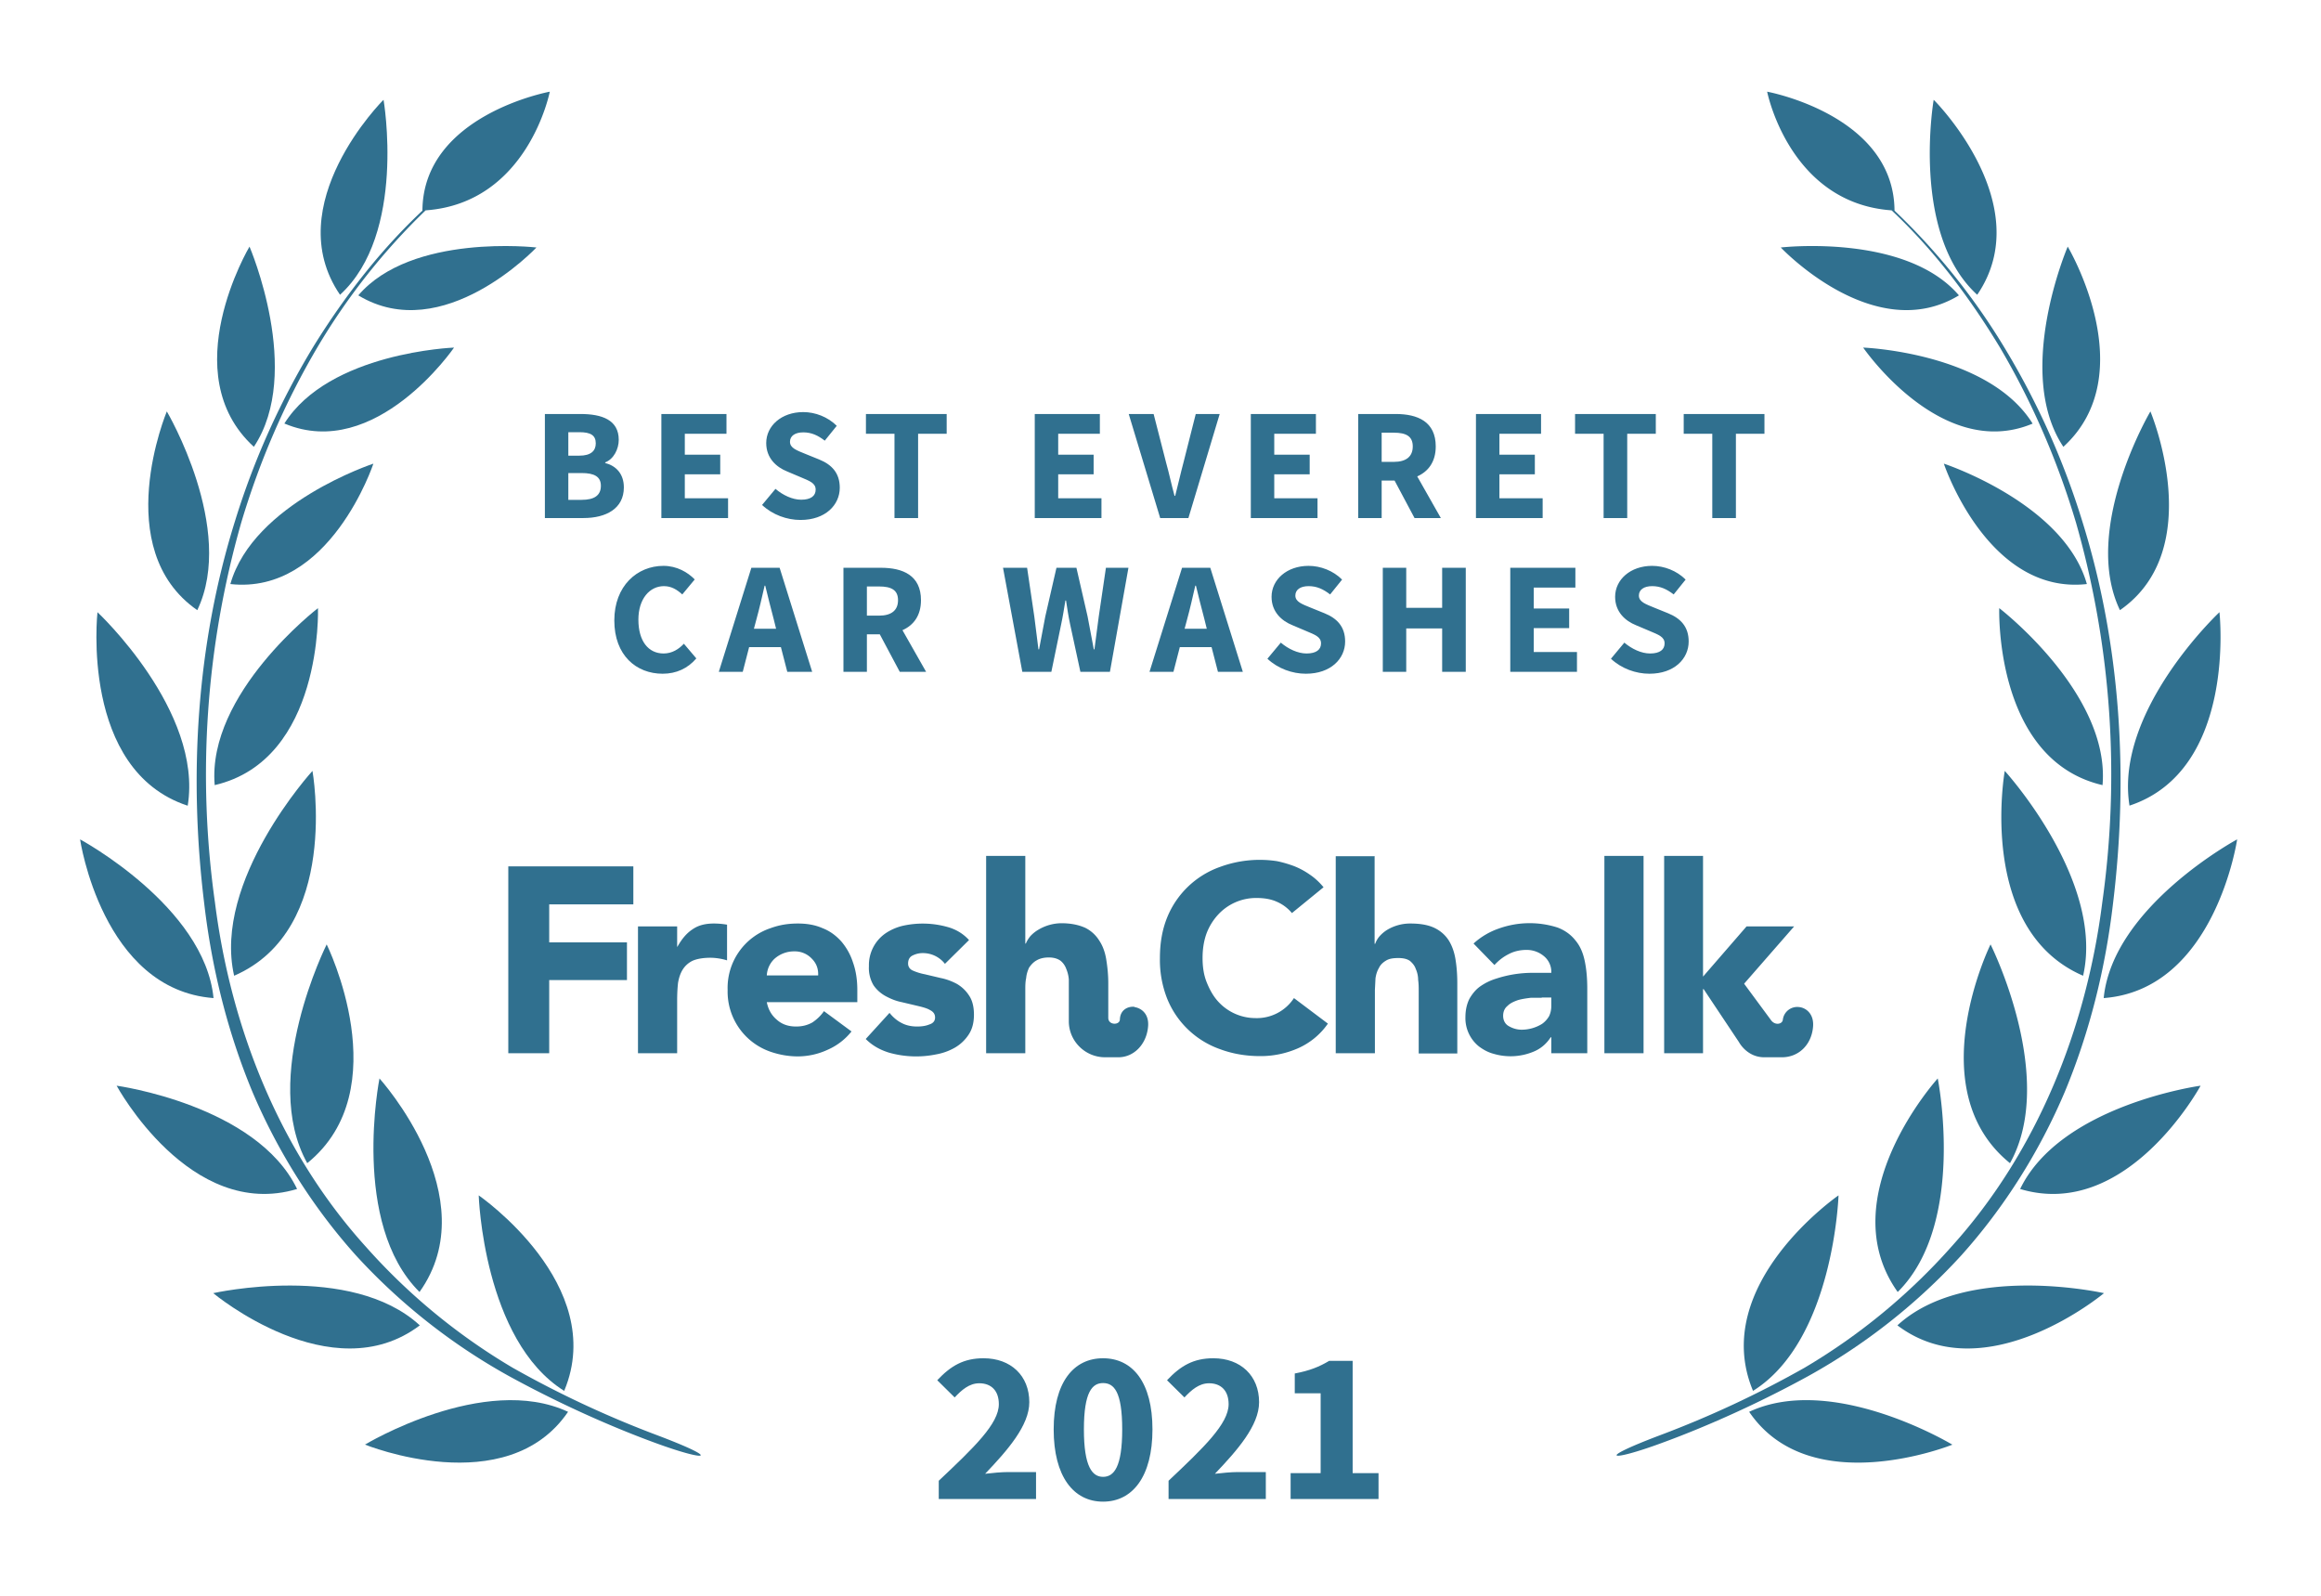 <svg xmlns="http://www.w3.org/2000/svg" width="800" height="550">
  <rect width="100%" height="100%" fill="none"/>
  <!-- <g fill="#30708f"> -->
  <g fill="#30708f">
    <path d="M572.1 494.7c-23 8.7-16.6 9 .5 2.7 17-6.2 35.2-14.6 51-23.3a208.3 208.3 0 0 0 52.4-41.4c14.9-16.6 27-35.9 35.7-56.4 8.6-20.7 14-42.6 16.6-64.8 5.4-44 2.7-89.4-10.6-131.9a267.8 267.8 0 0 0-27.3-60.6A227.5 227.5 0 0 0 653 72.6c-.2-33-43.9-41-43.9-41S616.7 70 652 72.5c14.7 13.8 26.9 30 37.3 47.2 11.2 19 20 39.4 26.3 60.6a315.9 315.9 0 0 1 9 130.8c-5.5 43.5-22.5 86-52 118.6a211.4 211.4 0 0 1-50.6 41.7 354.5 354.5 0 0 1-49.9 23.3z"/>
    <path d="M681.5 101.6c-23-21-15-67.2-15-67.2.1 0 36.2 36.2 15 67.2zM675.2 101.8c-29.2 17.7-61.4-16.5-61.4-16.5s43-5 61.4 16.5zM700.6 146c-31.4 13.2-58.4-26.2-58.4-26.2s43.1 1.6 58.4 26.2zM670 159.8s15.1 45.3 49.3 41.5c-7.9-27.9-49.3-41.5-49.3-41.5zM689.1 209.6s38.3 29.4 35.6 61c-37.4-8.7-35.6-61-35.6-61zM691 265.7s34.5 37.8 27 70.6c-36.8-15.9-27-70.6-27-70.6zM692.8 400.9c-31.4-25.4-6.7-75.4-6.7-75.4s23.1 46 6.7 75.4zM654.1 445.3c-23.3-32.7 13.8-73.6 13.8-73.6s10 50-13.8 73.6zM604.2 479.3C589 442.8 633.7 412 633.7 412s-1.6 50-29.5 67.4zM711.2 154c-17.1-25.7 1.5-69 1.5-69s26.1 43.8-1.5 69zM730.7 210.3c-13.4-28 10.5-68.5 10.5-68.5s19.9 47.4-10.5 68.5zM734 277.7C728.7 245 765 211 765 211s6.1 54.5-31.1 66.7zM725.1 344c3.1-31.6 46-54.7 46-54.7s-7.6 51.8-46 54.7zM758.5 374.2s-25.3 46.7-62.2 35.6c14-29 62.2-35.6 62.2-35.6zM725.2 445.7s-40.8 34.1-71.2 11.1c23.7-21.8 71.2-11.1 71.2-11.1zM673 497.9s-49 19.8-70.1-11.3c28.9-13.5 70 11.3 70 11.3zM226.6 494.7c23 8.7 16.7 9-.5 2.7-17-6.2-35.2-14.6-51-23.3a208.3 208.3 0 0 1-52.4-41.4c-14.9-16.6-27-35.9-35.7-56.4-8.6-20.7-14-42.6-16.6-64.8-5.4-44-2.7-89.4 10.6-131.9a267.8 267.8 0 0 1 27.3-60.6c10.5-16.9 22.8-32.8 37.3-46.4.2-33 43.9-41 43.9-41S182 70 146.7 72.5a224.4 224.4 0 0 0-37.3 47.2c-11.2 19-20 39.4-26.3 60.6a315.9 315.9 0 0 0-9 130.8c5.5 43.5 22.5 86 52 118.6a211.4 211.4 0 0 0 50.6 41.7 354.5 354.5 0 0 0 49.9 23.3z"/>
    <path d="M117.2 101.6c23-21 15-67.2 15-67.2-.1 0-36.2 36.2-15 67.2zM123.5 101.8c29.2 17.7 61.4-16.5 61.4-16.5s-43-5-61.4 16.5zM98.1 146c31.4 13.2 58.4-26.2 58.4-26.2S113.4 121.4 98 146zM128.7 159.8s-15 45.3-49.3 41.5c7.9-27.9 49.3-41.5 49.3-41.5zM109.6 209.6S71.3 239 74 270.6c37.4-8.7 35.6-61 35.6-61zM107.7 265.7s-34.5 37.8-27 70.6c36.8-15.9 27-70.6 27-70.6zM105.9 400.9c31.4-25.4 6.7-75.4 6.7-75.4s-23.1 46-6.7 75.4zM144.6 445.3c23.3-32.7-13.8-73.6-13.8-73.6s-10 50 13.8 73.6zM194.5 479.3C209.7 442.8 165 412 165 412s1.6 50 29.5 67.4zM87.5 154c17.1-25.7-1.5-69-1.5-69s-26.1 43.8 1.5 69zM68 210.3c13.4-28-10.5-68.5-10.5-68.5S37.6 189.2 68 210.3zM64.7 277.7C70 245 33.6 211 33.6 211s-6.1 54.5 31.1 66.7zM73.6 344c-3.1-31.6-46-54.7-46-54.7s7.6 51.8 46 54.7zM40.2 374.2s25.3 46.7 62.2 35.6c-14-29-62.2-35.6-62.2-35.6zM73.5 445.7s40.8 34.1 71.2 11.1C121 435 73.5 445.7 73.5 445.7zM125.8 497.9s48.8 19.8 70-11.3c-28.9-13.5-70 11.3-70 11.3z"/>
    <path d="M175.2 363h14.1v-25.2h26.8v-13h-26.8v-13.1h29v-13.1h-43.1zM445.3 314.7a14 14 0 0 0-5.2-3.9c-2-.9-4.3-1.3-7-1.3a17.8 17.8 0 0 0-13.3 5.8 20 20 0 0 0-4 6.6c-.9 2.6-1.3 5.3-1.3 8.3 0 3 .4 5.8 1.4 8.3 1 2.5 2.2 4.7 3.8 6.5a17.4 17.4 0 0 0 13 5.9A15.3 15.3 0 0 0 446 344l11.7 8.8a24.6 24.6 0 0 1-10.3 8.5 32 32 0 0 1-13 2.7c-5 0-9.6-.8-13.9-2.4a30.6 30.6 0 0 1-18.2-17.4 36.4 36.4 0 0 1-2.5-14c0-5.2.8-9.8 2.5-14a30.7 30.7 0 0 1 18.2-17.4 39.6 39.6 0 0 1 19.6-2c2 .4 4 1 5.9 1.7a26 26 0 0 1 5.4 2.9c1.8 1.2 3.4 2.7 4.8 4.4zM219.9 319.3h13.5v7h.1c1.5-2.7 3.2-4.7 5.2-6 2-1.4 4.4-2 7.4-2a26.8 26.8 0 0 1 4.5.4V331a20.4 20.4 0 0 0-5.7-.9c-2.6 0-4.7.4-6.1 1a8.2 8.2 0 0 0-3.5 3.1c-.8 1.3-1.3 2.8-1.6 4.6-.2 1.8-.3 3.8-.3 6V363h-13.5v-43.7zM293.5 355.5a21.5 21.5 0 0 1-8.2 6.3 24.6 24.6 0 0 1-10.3 2.3c-3.3 0-6.5-.6-9.4-1.6a21.9 21.9 0 0 1-14.8-21.3 21.7 21.7 0 0 1 14.8-21.3c3-1.1 6-1.6 9.4-1.6 3.2 0 6 .5 8.5 1.6 2.6 1 4.7 2.6 6.5 4.6a21 21 0 0 1 4 7.2c1 2.8 1.5 6 1.5 9.5v4.2h-31.2c.5 2.6 1.7 4.6 3.5 6.1 1.8 1.6 4 2.3 6.6 2.3 2.2 0 4-.5 5.6-1.4 1.5-1 2.9-2.3 4-3.9zM282 336.2c.1-2.3-.6-4.2-2.2-5.8a8 8 0 0 0-6-2.5 10.1 10.1 0 0 0-6.9 2.6 8.5 8.5 0 0 0-2.6 5.7zM325.7 332.2a9.6 9.6 0 0 0-7.8-3.7c-1.1 0-2.3.3-3.3.8-1.1.5-1.6 1.5-1.6 2.8 0 1 .5 1.9 1.6 2.4s2.6 1 4.2 1.3l5.5 1.3c2 .4 3.8 1.1 5.5 2 1.7 1 3.1 2.3 4.2 4 1.1 1.6 1.7 3.8 1.7 6.6s-.6 5.1-1.9 7a14.1 14.1 0 0 1-4.7 4.4 20 20 0 0 1-6.4 2.3 34.3 34.3 0 0 1-16.3-.6c-3.2-1-5.8-2.5-8-4.7l8.2-9c1.2 1.5 2.6 2.7 4.2 3.5 1.5.8 3.3 1.2 5.3 1.2 1.6 0 3-.2 4.2-.7 1.3-.4 2-1.2 2-2.4s-.6-2-1.8-2.6c-1-.6-2.5-1-4.2-1.4l-5.5-1.3c-2-.4-3.7-1.1-5.4-2-1.7-.9-3.2-2.2-4.3-3.8a11.6 11.6 0 0 1-1.6-6.6 13.3 13.3 0 0 1 5.7-11.3 18 18 0 0 1 5.9-2.6 31.6 31.6 0 0 1 15.5.4c2.9.8 5.4 2.3 7.4 4.5zM534.7 357.5h-.2c-1.5 2.3-3.5 4-6 5a20.6 20.6 0 0 1-13.7.7c-1.9-.5-3.5-1.4-5-2.5a12.5 12.5 0 0 1-4.7-10.1c0-2.5.5-4.6 1.4-6.4 1-1.7 2.2-3.2 3.8-4.3 1.6-1.1 3.4-2 5.4-2.6a40.1 40.1 0 0 1 13-2h6a7 7 0 0 0-2.6-5.8 9.2 9.2 0 0 0-6-2.1c-2.2 0-4.3.5-6 1.4-2 1-3.5 2.2-5 3.8l-7.2-7.4a25 25 0 0 1 8.8-5.2 31.5 31.5 0 0 1 20.2-.3c2.6 1 4.6 2.5 6.1 4.4 1.6 1.9 2.6 4.2 3.2 7 .6 2.8.9 6 .9 9.7V363h-12.4zm-3.3-13.6h-3.8c-1.6.2-3 .4-4.4.8-1.4.5-2.6 1-3.6 2-1 .8-1.5 2-1.5 3.4 0 1.6.7 2.9 2 3.6 1.4.8 2.9 1.2 4.4 1.2a13.4 13.4 0 0 0 7-2c1-.7 1.8-1.6 2.4-2.6.5-1 .8-2.2.8-3.6v-2.9h-3.3zM553 363v-68h13.5v68zM473.8 295v30.3h.2a8 8 0 0 1 1.5-2.6 12 12 0 0 1 2.6-2.2 15.4 15.4 0 0 1 8-2.2c3.5 0 6.2.5 8.3 1.5 2.1 1 3.8 2.5 5 4.4 1.1 1.8 1.9 4 2.3 6.6.4 2.5.6 5.2.6 8.1v24.2H489v-21.5c0-1.2 0-2.5-.2-3.9 0-1.3-.3-2.6-.8-3.7-.4-1.2-1.1-2-2-2.8-1-.7-2.3-1-4-1-1.8 0-3.2.2-4.3.9-1 .6-1.9 1.4-2.4 2.5-.6 1-1 2.2-1.2 3.6l-.2 4V363h-13.5v-67.9h13.5zM587 340.9h.2l12.2 18.3s2.7 5.2 8.7 5.2h6.1c5.7 0 10.1-4.2 10.7-10.3.5-4.7-2.5-6.8-4.8-7a5 5 0 0 0-5.6 4.4c-.2 1.5-2.6 2-4 .2l-9.3-12.6v-.1l17.2-19.7H602l-15 17.3V295h-13.4v68H587v-22.1zM391 347c-2.2-.2-4.9 1-5 4.4-.1 2-4 2-4-.6v-11.9c0-3-.3-5.7-.7-8.2-.4-2.5-1.2-4.7-2.4-6.5a11.9 11.9 0 0 0-4.8-4.4c-2.2-1-4.9-1.6-8.3-1.6a15.8 15.8 0 0 0-8 2.3 12 12 0 0 0-2.7 2.2c-.7.9-1.2 1.7-1.5 2.5h-.2V295h-13.5v68h13.5v-21.8c0-1.4 0-2.8.3-4.1.1-1.3.5-2.5 1-3.6.7-1 1.5-1.9 2.6-2.5 1-.6 2.4-1 4.2-1 1.7 0 3 .4 4 1.1.9.7 1.6 1.7 2 2.8.5 1.2.8 2.4.9 3.7V352c0 6.8 5.6 12.4 12.5 12.4h4.6c5.2 0 9.6-4.3 10.2-10.4.5-4.7-2.5-6.6-4.7-6.9z"/>
    <path d="M187.81 178.55L201.12 178.55C208.88 178.55 215.03 175.31 215.03 167.99C215.03 163.21 212.23 160.51 208.60 159.58L208.60 159.36C211.51 158.26 213.27 154.79 213.27 151.60C213.27 144.73 207.50 142.69 200.07 142.69L187.81 142.69ZM195.89 157.05L195.89 148.96L199.75 148.96C203.54 148.96 205.35 150.01 205.35 152.81C205.35 155.40 203.65 157.05 199.69 157.05ZM195.89 172.28L195.89 163.04L200.46 163.04C204.91 163.04 207.11 164.31 207.11 167.44C207.11 170.74 204.86 172.28 200.46 172.28ZM227.96 178.55L250.95 178.55L250.95 171.73L236.04 171.73L236.04 163.48L248.25 163.48L248.25 156.72L236.04 156.72L236.04 149.51L250.40 149.51L250.40 142.69L227.96 142.69ZM275.92 179.21C284.50 179.21 289.45 174.04 289.45 168.10C289.45 163.04 286.70 160.13 282.36 158.37L277.74 156.50C274.66 155.23 272.29 154.46 272.29 152.26C272.29 150.23 274.05 149.02 276.86 149.02C279.72 149.02 281.92 150.06 284.28 151.88L288.41 146.76C285.32 143.68 280.98 142.03 276.86 142.03C269.38 142.03 264.10 146.76 264.10 152.70C264.10 157.93 267.62 161.01 271.30 162.49L275.98 164.47C279.11 165.79 281.14 166.51 281.14 168.76C281.14 170.91 279.50 172.23 276.14 172.23C273.17 172.23 269.87 170.69 267.29 168.49L262.67 174.04C266.30 177.45 271.25 179.21 275.92 179.21ZM308.31 178.55L316.45 178.55L316.45 149.51L326.30 149.51L326.30 142.69L298.47 142.69L298.47 149.51L308.31 149.51ZM356.66 178.55L379.65 178.55L379.65 171.73L364.74 171.73L364.74 163.48L376.95 163.48L376.95 156.72L364.74 156.72L364.74 149.51L379.10 149.51L379.10 142.69L356.66 142.69ZM399.89 178.55L409.62 178.55L420.40 142.69L412.15 142.69L407.92 159.41C406.87 163.32 406.10 166.95 405.06 170.91L404.84 170.91C403.74 166.95 403.02 163.32 401.92 159.41L397.63 142.69L389.05 142.69ZM431.13 178.55L454.12 178.55L454.12 171.73L439.21 171.73L439.21 163.48L451.42 163.48L451.42 156.72L439.21 156.72L439.21 149.51L453.57 149.51L453.57 142.69L431.13 142.69ZM468.14 178.55L476.23 178.55L476.23 165.63L480.68 165.63L487.56 178.55L496.63 178.55L488.49 164.20C492.34 162.49 494.87 159.14 494.87 153.86C494.87 145.33 488.66 142.69 481.07 142.69L468.14 142.69ZM476.23 159.19L476.23 149.13L480.41 149.13C484.64 149.13 486.95 150.34 486.95 153.86C486.95 157.38 484.64 159.19 480.41 159.19ZM508.73 178.55L531.72 178.55L531.72 171.73L516.82 171.73L516.82 163.48L529.03 163.48L529.03 156.72L516.82 156.72L516.82 149.51L531.17 149.51L531.17 142.69L508.73 142.69ZM552.73 178.55L560.87 178.55L560.87 149.51L570.72 149.51L570.72 142.69L542.89 142.69L542.89 149.51L552.73 149.51ZM590.19 178.55L598.33 178.55L598.33 149.51L608.17 149.51L608.17 142.69L580.34 142.69L580.34 149.51L590.19 149.51Z"/>
<path d="M228.40 232.21C233.08 232.21 237.04 230.40 240.01 226.93L235.72 221.87C233.96 223.74 231.65 225.23 228.73 225.23C223.45 225.23 220.04 220.94 220.04 213.57C220.04 206.36 223.95 202.02 228.84 202.02C231.43 202.02 233.35 203.23 235.17 204.88L239.46 199.71C237.04 197.23 233.30 195.03 228.68 195.03C219.60 195.03 211.74 201.96 211.74 213.84C211.74 225.89 219.33 232.21 228.40 232.21ZM260.74 213.40C261.73 209.83 262.67 205.65 263.55 201.85L263.76 201.85C264.70 205.59 265.69 209.83 266.68 213.40L267.50 216.70L259.86 216.70ZM247.76 231.55L256.01 231.55L258.21 223.03L269.16 223.03L271.36 231.55L279.94 231.55L268.72 195.69L258.98 195.69ZM290.72 231.55L298.80 231.55L298.80 218.63L303.25 218.63L310.13 231.55L319.21 231.55L311.06 217.20C314.92 215.49 317.44 212.14 317.44 206.86C317.44 198.33 311.23 195.69 303.64 195.69L290.72 195.69ZM298.80 212.19L298.80 202.13L302.98 202.13C307.22 202.13 309.53 203.34 309.53 206.86C309.53 210.38 307.22 212.19 302.98 212.19ZM352.37 231.55L362.38 231.55L365.74 215.27C366.34 212.52 366.78 209.61 367.22 206.97L367.44 206.97C367.83 209.61 368.27 212.52 368.87 215.27L372.39 231.55L382.57 231.55L388.95 195.69L381.19 195.69L378.72 212.47C378.22 216.15 377.73 219.95 377.23 223.80L377.01 223.80C376.30 219.95 375.58 216.10 374.87 212.47L371.02 195.69L364.14 195.69L360.29 212.47C359.58 216.21 358.86 220.00 358.15 223.80L357.93 223.80C357.49 220.00 356.94 216.21 356.50 212.47L354.02 195.69L345.72 195.69ZM409.19 213.40C410.18 209.83 411.11 205.65 411.99 201.85L412.21 201.85C413.15 205.59 414.14 209.83 415.13 213.40L415.95 216.70L408.31 216.70ZM396.21 231.55L404.46 231.55L406.66 223.03L417.60 223.03L419.80 231.55L428.38 231.55L417.16 195.69L407.43 195.69ZM450.11 232.21C458.69 232.21 463.64 227.04 463.64 221.10C463.64 216.04 460.89 213.13 456.54 211.37L451.92 209.50C448.84 208.23 446.48 207.46 446.48 205.26C446.48 203.23 448.24 202.02 451.04 202.02C453.90 202.02 456.10 203.06 458.47 204.88L462.59 199.76C459.51 196.68 455.17 195.03 451.04 195.03C443.56 195.03 438.28 199.76 438.28 205.70C438.28 210.93 441.80 214.01 445.49 215.49L450.16 217.47C453.30 218.79 455.33 219.51 455.33 221.76C455.33 223.91 453.68 225.23 450.33 225.23C447.36 225.23 444.06 223.69 441.47 221.49L436.85 227.04C440.48 230.45 445.43 232.21 450.11 232.21ZM476.62 231.55L484.70 231.55L484.70 216.59L497.08 216.59L497.08 231.55L505.22 231.55L505.22 195.69L497.08 195.69L497.08 209.50L484.70 209.50L484.70 195.69L476.62 195.69ZM520.56 231.55L543.55 231.55L543.55 224.73L528.65 224.73L528.65 216.48L540.86 216.48L540.86 209.72L528.65 209.72L528.65 202.51L543 202.51L543 195.69L520.56 195.69ZM568.52 232.21C577.10 232.21 582.05 227.04 582.05 221.10C582.05 216.04 579.30 213.13 574.96 211.37L570.34 209.50C567.25 208.23 564.89 207.46 564.89 205.26C564.89 203.23 566.65 202.02 569.46 202.02C572.32 202.02 574.51 203.06 576.88 204.88L581.00 199.76C577.93 196.68 573.58 195.03 569.46 195.03C561.98 195.03 556.70 199.76 556.70 205.70C556.70 210.93 560.22 214.01 563.90 215.49L568.58 217.47C571.71 218.79 573.75 219.51 573.75 221.76C573.75 223.91 572.10 225.23 568.74 225.23C565.77 225.23 562.47 223.69 559.88 221.49L555.26 227.04C558.89 230.45 563.85 232.21 568.52 232.21Z"/>
<path d="M323.57 516.66L357.10 516.66L357.10 507.36L347.50 507.36C345.25 507.36 341.95 507.66 339.55 507.96C347.28 499.86 354.78 491.31 354.78 483.29C354.78 474.14 348.40 468.14 339.03 468.14C332.20 468.14 327.78 470.69 323.05 475.71L329.05 481.64C331.45 479.09 334.07 476.76 337.53 476.76C341.65 476.76 344.28 479.31 344.28 483.96C344.28 490.71 335.73 498.89 323.57 510.36ZM380.20 517.56C390.40 517.56 397.23 508.86 397.23 492.66C397.23 476.46 390.40 468.14 380.20 468.14C370.00 468.14 363.18 476.46 363.18 492.66C363.18 508.86 370.00 517.56 380.20 517.56ZM380.20 509.01C376.53 509.01 373.60 505.64 373.60 492.66C373.60 479.61 376.53 476.69 380.20 476.69C383.95 476.69 386.80 479.61 386.80 492.66C386.80 505.64 383.95 509.01 380.20 509.01ZM402.78 516.66L436.30 516.66L436.30 507.36L426.70 507.36C424.45 507.36 421.15 507.66 418.75 507.96C426.48 499.86 433.98 491.31 433.98 483.29C433.98 474.14 427.60 468.14 418.23 468.14C411.40 468.14 406.98 470.69 402.25 475.71L408.25 481.64C410.65 479.09 413.28 476.76 416.73 476.76C420.85 476.76 423.48 479.31 423.48 483.96C423.48 490.71 414.93 498.89 402.78 510.36ZM444.85 516.66L475.15 516.66L475.15 507.74L466.23 507.74L466.23 469.04L458.13 469.04C454.75 471.06 451.45 472.41 446.28 473.39L446.28 480.21L455.20 480.21L455.20 507.74L444.85 507.74Z"/>
  </g>
</svg>
